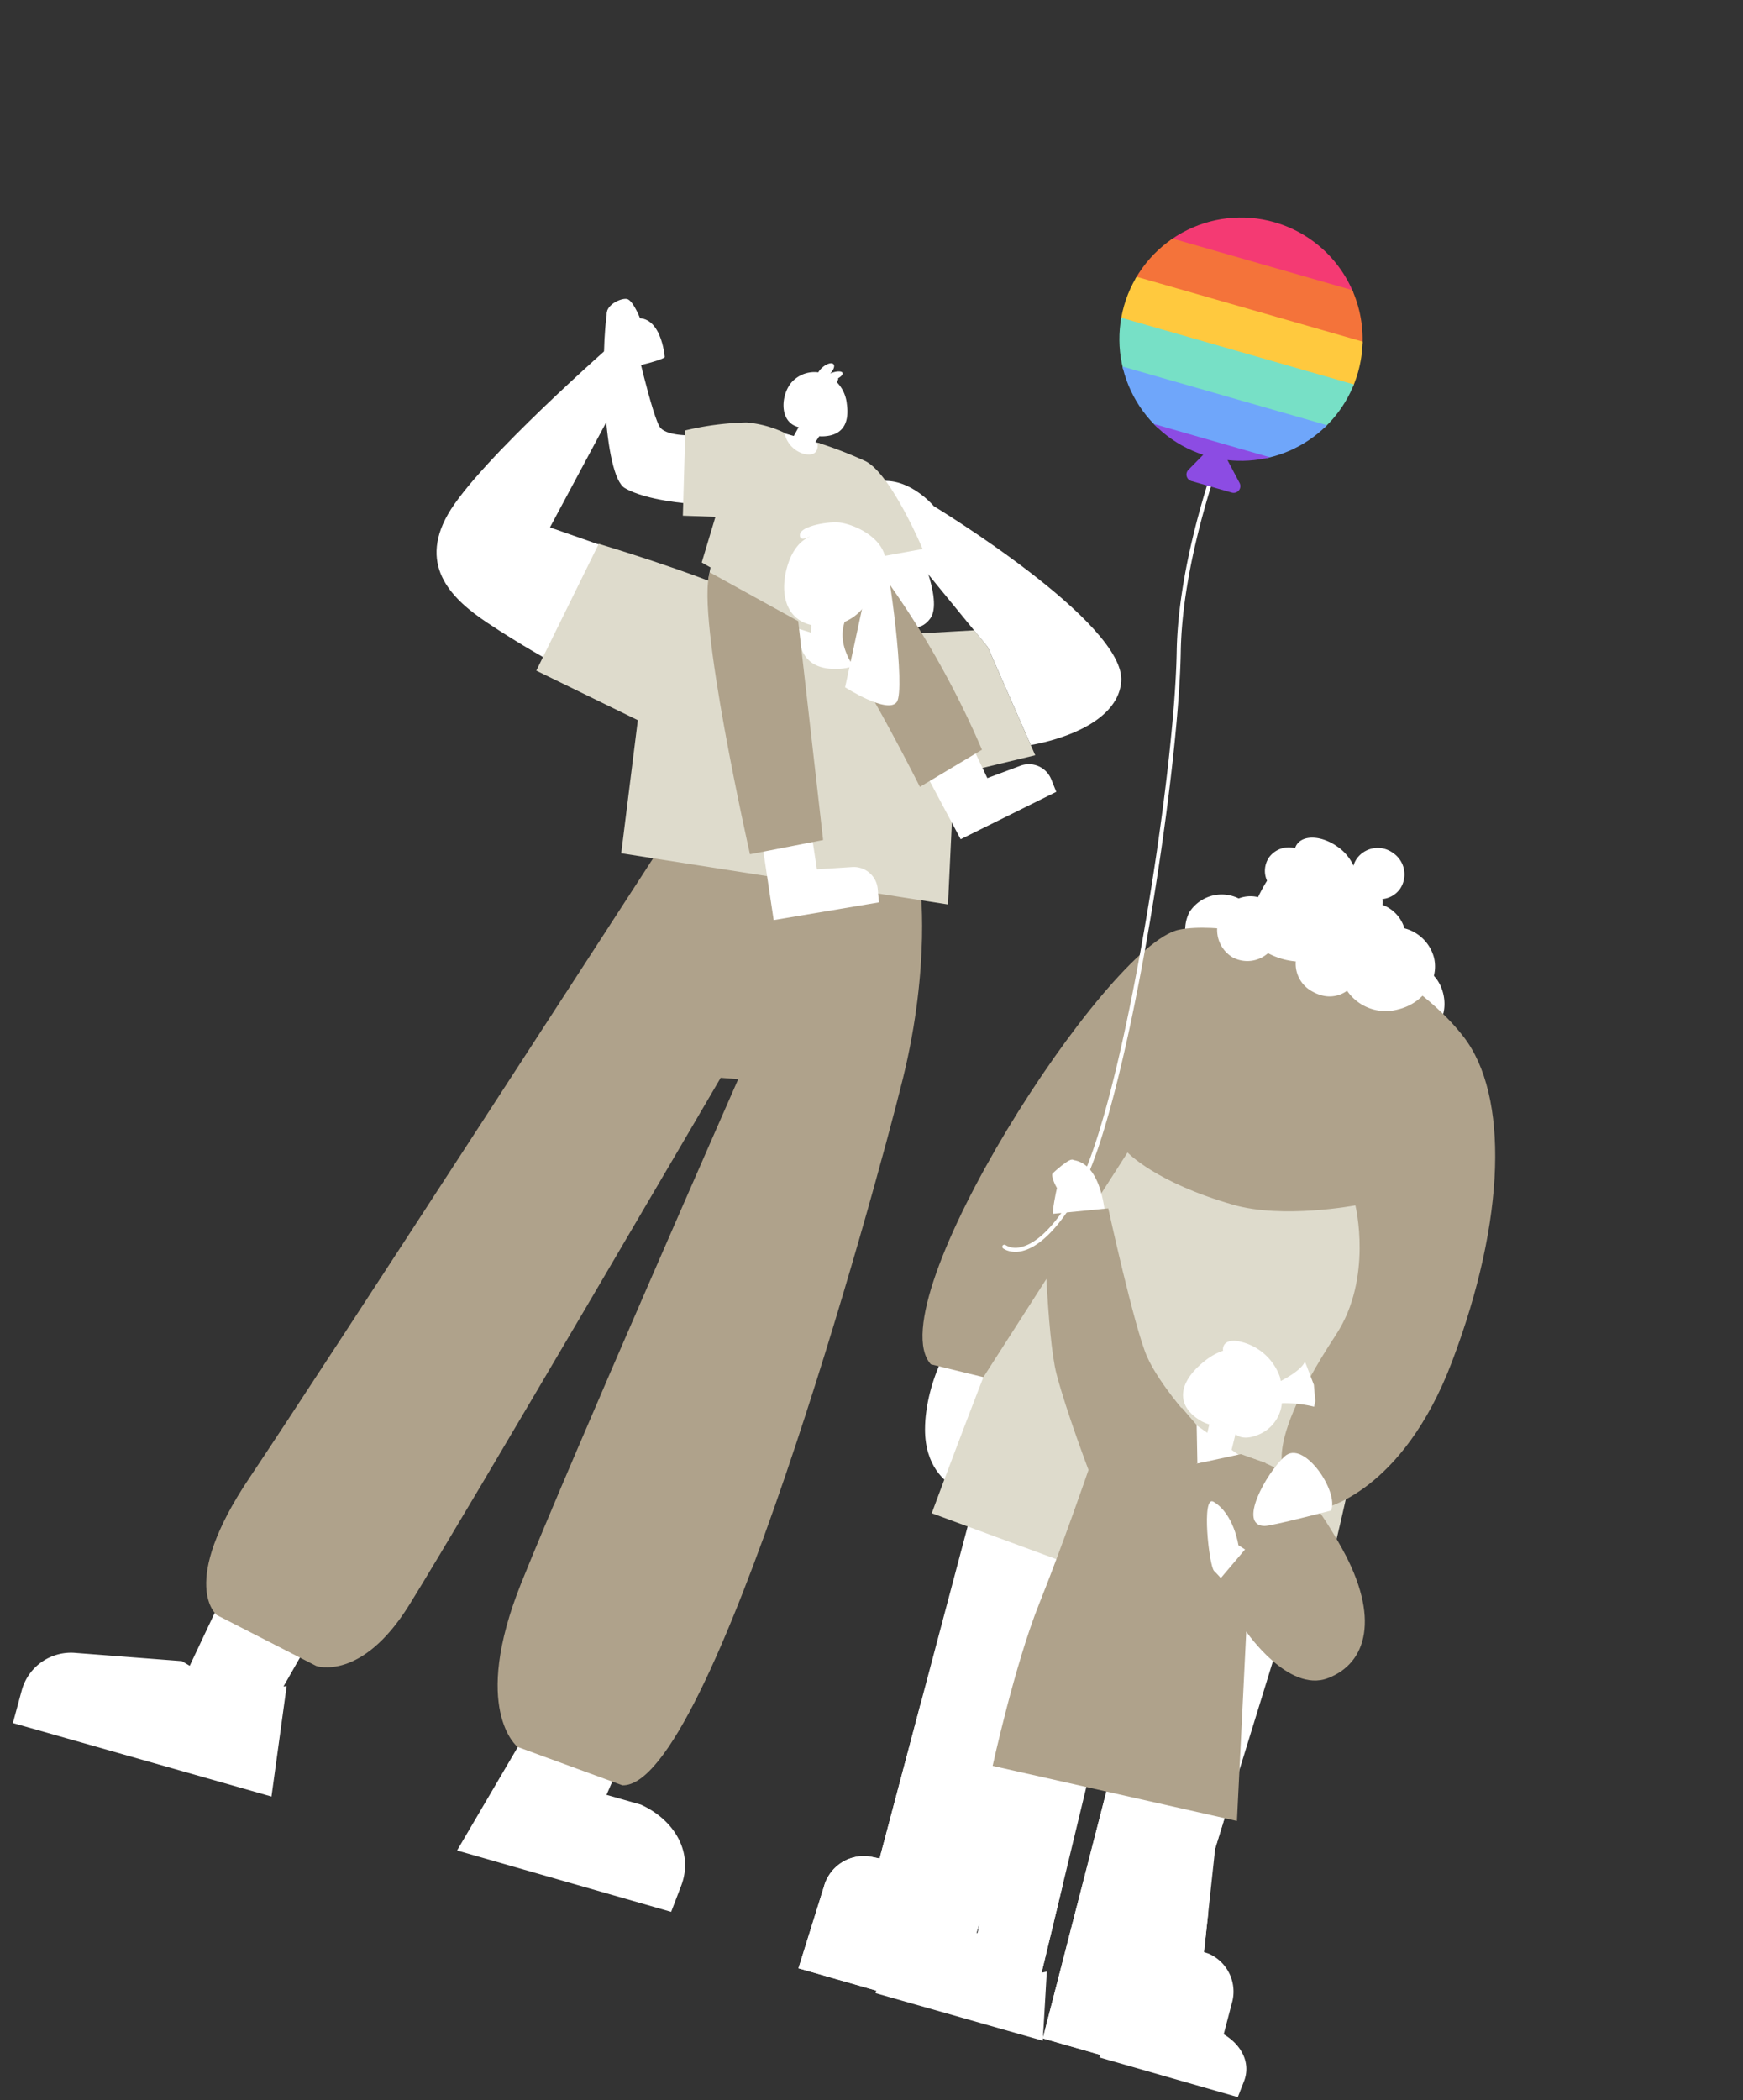 <svg xmlns="http://www.w3.org/2000/svg" xmlns:xlink="http://www.w3.org/1999/xlink" width="199.697" height="240.535" viewBox="0 0 199.697 240.535">
  <rect x="0" y="0" width="199.697" height="240.535" fill="#333333" stroke="none"/>
  <defs>
    <clipPath id="clip-path">
      <rect id="長方形_5927" data-name="長方形 5927" width="148.176" height="207.74" fill="none"/>
    </clipPath>
    <clipPath id="clip-path-2">
      <path id="合体_91" data-name="合体 91" d="M-14802.676-121.839a.769.769,0,0,1-.677-1.138l1.156-2.125a13.933,13.933,0,0,1-13.423-13.923,13.935,13.935,0,0,1,13.937-13.932,13.932,13.932,0,0,1,13.932,13.932,13.932,13.932,0,0,1-11.609,13.74l2.062,2.141a.772.772,0,0,1-.559,1.305Z" transform="translate(14894.024 152.957)" fill="#dedbcc" stroke="rgba(0,0,0,0)" stroke-miterlimit="10" stroke-width="1"/>
    </clipPath>
  </defs>
  <g id="v" transform="translate(57.261) rotate(16)" clip-path="url(#clip-path)">
    <path id="パス_5268" data-name="パス 5268" d="M54.509,45.8s9.081-4.144,7.966-9.829C61.175,29.335,36.3,22.565,36.3,22.565s-3.374-2.3-6.493-1.144l4.675,6.5,12.212,8.458Z" transform="translate(27.485 19.458)" fill="#fff"/>
    <path id="合体_63" data-name="合体 63" d="M.532,9.2H2.26l.264-1.164L2.5,8.024l.013.051c-2.5.1-3.086-3.44-1.984-5.08A3.5,3.5,0,0,1,2.947,1.421,2.259,2.259,0,0,1,3.239.763C3.6.2,4.1-.123,4.367.044,4.6.192,4.562.675,4.3,1.177c.06-.051.124-.1.192-.151C4.988.667,5.5.53,5.643.721c.1.146-.04.438-.333.728.063.036.066.158-.017.464a4.12,4.12,0,0,1,1.79,2.065c.809,1.787.713,3.448-1.313,4.239a4.459,4.459,0,0,1-.693.21l-.25.775h.767l1.761,3.081-4.7.2Z" transform="translate(43.883 29.515)" fill="#fff"/>
    <path id="パス_5270" data-name="パス 5270" d="M53.383,80.936c-1.188-1.411.417-4.761.433-7.455.027-4.294-3.047-5.775-3.274-5.684-2.582,1.011-3.889,8.427-2.407,13.612,1.163,4.068,3.873,5.131,4.988,5.4.088.021.884-5.131.26-5.873" transform="translate(43.819 62.523)" fill="#fff"/>
    <path id="合体_93" data-name="合体 93" d="M-14716.076-101.9l3.773-14.682.223.206.474-9.261,11.917.163-1.686,12.732,4.091-.007c4.244.63,7.357,3.655,7,7.676l-.278,3.173Zm-53-4.007a5.854,5.854,0,0,1,4.825-5.708l11.891-2.439,1.009.267,2.5-15.323,11.876.7-3.4,13.942.336-.158,1.819,12.65-30.8.074Z" transform="translate(14769.791 306.974)" fill="#fff" stroke="rgba(0,0,0,0)" stroke-miterlimit="10" stroke-width="1"/>
    <path id="パス_5275" data-name="パス 5275" d="M65.88,43.686s3.779,8.5,4.292,22.081,1.24,84.147-8.585,86.624l-12.754-.916s-6.378-2.6-4.769-18.16,7.987-62.321,7.987-62.321l-1.974.4s-14.321,56.1-17.654,67.868c-2.824,9.967-8.314,9.659-8.314,9.659l-12.556-2.461s-5.271-2.113-.748-16.129S35.916,48.689,35.916,48.689Z" transform="translate(8.275 40.29)" fill="#afa28b"/>
    <path id="パス_5278" data-name="パス 5278" d="M26.7,40.779l-9.419-.538,4.686-21.716-3.3-.917S7.31,35.174,5.634,42.011s3.395,9.31,7.753,10.705,8.708,2.378,8.708,2.378Z" transform="translate(4.894 16.239)" fill="#fff"/>
    <path id="パス_5279" data-name="パス 5279" d="M37.065,30.367s-6.265.807-10.071.807l.161,5.617,9.392.225Z" transform="translate(24.896 28.007)" fill="#fff"/>
    <path id="パス_5280" data-name="パス 5280" d="M26.459,34.7s-4.865,1.057-7.662.346-7.12-14.455-7.531-19.061l3.573,1.705s4.873,8.939,6,9.617,3.856-.24,3.856-.24Z" transform="translate(10.389 14.742)" fill="#fff"/>
    <path id="パス_5281" data-name="パス 5281" d="M34.95,24.147s5.027,5.586,4.118,8.077c-1.455,3.985-7.758-.409-7.758-.409l-1.092-5.461Z" transform="translate(27.868 22.27)" fill="#fff"/>
    <path id="パス_5282" data-name="パス 5282" d="M79.581,67.462,78.329,130.4l1.1.087a4.742,4.742,0,0,1,4.141,4.783l.227,9.779H65.573L63.522,70.1Z" transform="translate(58.584 62.218)" fill="#fff"/>
    <path id="パス_5283" data-name="パス 5283" d="M64.137,91.529,65,123.781H84.938L84.711,114a4.74,4.74,0,0,0-4.137-4.783l-2.812-.087.369-18.617Z" transform="translate(59.152 83.48)" fill="#fff"/>
    <path id="パス_5284" data-name="パス 5284" d="M53.652,67.462,54.9,130.4l-1.1.087a4.742,4.742,0,0,0-4.141,4.783l-.227,9.779H67.659L69.71,70.1Z" transform="translate(45.595 62.218)" fill="#fff"/>
    <path id="パス_5285" data-name="パス 5285" d="M54.533,90.516l.371,18.617-1.1.087A4.743,4.743,0,0,0,49.666,114l-.227,9.779H67.66l.867-32.252Z" transform="translate(45.596 83.48)" fill="#fff"/>
    <path id="パス_5286" data-name="パス 5286" d="M21.348,28.584l19.59.6,1.5,4.51-20.664-.6Z" transform="translate(19.689 26.362)" fill="#dedbcc"/>
    <path id="パス_5287" data-name="パス 5287" d="M42.891,38.61s-10.861.642-19.213-1.528l.067-5.457-3.623.905L17.7,23.065a33,33,0,0,1,6.5-2.81,12.526,12.526,0,0,1,4.5-.058,3.105,3.105,0,0,0,2.83,1.7c1.953-.119,1.094-1.665,1.094-1.665a47.245,47.245,0,0,1,5.9.527c3.277.654,9.056,7.868,9.056,7.868L41.757,31.5Z" transform="translate(16.32 18.464)" fill="#dedbcc"/>
    <path id="パス_5288" data-name="パス 5288" d="M65.828,59.317,28.223,64,25.851,48.823,13.106,46.574l2.874-15.93s11.516.129,17.249,1.071,7.812,2.8,7.812,2.8.819,3.939,5.467,2.261c3.762-1.361,1.859-4.387,1.859-4.387l11.691-4.083,2.03,1.419,8.637,10.409L62.41,44.84Z" transform="translate(12.087 26.107)" fill="#dedbcc"/>
    <path id="パス_5289" data-name="パス 5289" d="M32.726,29.336l1.348,4.842H28.853l-1-4.552Z" transform="translate(25.688 27.055)" fill="#fff"/>
    <path id="合体_64" data-name="合体 64" d="M0,16.839l5.341-2.15,1.929,4.2,3.81-1.363a2.759,2.759,0,0,1,3.509,1.609l.553,1.435L4.11,25.845ZM15.431,4.084,20.1,0l3.06,3.465,3.253-2.406a2.761,2.761,0,0,1,3.827.527L31.187,2.8l-9.036,8.237Z" transform="translate(55.1 66.803)" fill="#fff"/>
    <path id="パス_5291" data-name="パス 5291" d="M33.472,26.956a103.25,103.25,0,0,1,15.659,15.5L43.468,48.5s-7.053-7.631-11.17-11.2c-5.851-5.067,1.175-10.349,1.175-10.349" transform="translate(27.641 24.861)" fill="#afa28b"/>
    <path id="パス_5292" data-name="パス 5292" d="M73.79,81.161l8.264,47.663-7.428.871L64.01,84.281Z" transform="translate(59.034 74.852)" fill="#fff"/>
    <path id="パス_5293" data-name="パス 5293" d="M57.238,83.03l4.219,44.339,7.866.01L67.43,83.105Z" transform="translate(52.789 76.576)" fill="#fff"/>
    <path id="パス_5294" data-name="パス 5294" d="M58.416,55.055a73.724,73.724,0,0,0-6.363,21.958C50.784,88.706,49.6,104.394,49.6,104.394l45.74,3.391s.062-42.561-7.449-55.131Z" transform="translate(45.746 48.561)" fill="#dedbcc"/>
    <path id="合体_62" data-name="合体 62" d="M25.917,6.722C25,4.9,25.33,2.868,26.664,2.191s3.167.258,4.092,2.085.588,3.855-.747,4.531a2.072,2.072,0,0,1-.941.219A3.842,3.842,0,0,1,25.917,6.722ZM3.558,8.264A4.4,4.4,0,0,1,.113,3.106,4.395,4.395,0,0,1,5.565.147,4.4,4.4,0,0,1,9.009,5.3a4.266,4.266,0,0,1-4.25,3.106A5,5,0,0,1,3.558,8.264Z" transform="translate(104.633 75.542)" fill="#fff" stroke="rgba(0,0,0,0)" stroke-miterlimit="10" stroke-width="1"/>
    <path id="パス_5299" data-name="パス 5299" d="M34.747,59.092s-13.64-24.834-13.3-29.757L32.7,31.907l9.65,23.309Z" transform="translate(19.776 27.055)" fill="#afa28b"/>
    <path id="パス_5300" data-name="パス 5300" d="M73.9,41.218s-8.206.329-12.053,2.345c-7.576,3.975-21.556,50.746-13.606,55.682L54.431,99,63.214,69.71s3.994,2.422,13.308,2.422c5.924,0,13.452-3.791,13.452-3.791s4.256,7.441,1.947,14.855c-5.23,16.789-.429,17.389-.429,17.389l4.489,2.141s8.222-4.177,9.567-20.2c1.463-17.431-2.164-31.172-8.987-36.169-6.282-4.6-14.953-5.865-14.953-5.865Z" transform="translate(42.307 37.345)" fill="#afa28b"/>
    <path id="パス_5301" data-name="パス 5301" d="M58.105,73.513c-3.86.352-6.422-10.426-6.422-10.426s-.909-5.842.673-6.057c2.976-.406,5.425,3.643,7.209,11.414.536,2.343,2.4,4.717-1.459,5.069" transform="translate(47.426 52.571)" fill="#fff"/>
    <path id="パス_5302" data-name="パス 5302" d="M67.219,69.485l.129,3.637-3.145.042-.192-3.871Z" transform="translate(59.035 63.907)" fill="#fff"/>
    <path id="パス_5303" data-name="パス 5303" d="M63.471,70.094l6.147,2.124a5.046,5.046,0,0,1-5.007,2.8c-3.629-.315-1.14-4.921-1.14-4.921" transform="translate(57.769 64.646)" fill="#fff"/>
    <path id="パス_5304" data-name="パス 5304" d="M75.824,84.533l-1.365-4.281s-5.194-3.162-7.512-5.971-8.931-15.071-8.931-15.071l-6.9,2.735s4.169,13.321,6.432,17.137S64.1,88.631,64.1,88.631,63.644,97.585,62.885,105s0,19.242,0,19.242l28.644-1.651-4.954-21.145s6.566,5.446,10.442,2.564,3.848-8.373-2.5-14.717c-7.566-7.566-10.776-7.072-14.092-7.072Z" transform="translate(47.142 54.608)" fill="#afa28b"/>
    <path id="パス_5305" data-name="パス 5305" d="M68.514,71.107l3.039.2-5.3,5.575a.385.385,0,0,1-.623-.092l-1.651-3.252Z" transform="translate(59.008 65.58)" fill="#afa28b"/>
    <path id="合体_61" data-name="合体 61" d="M12.575,17.977a3.587,3.587,0,0,1-2.793-2.792,8.29,8.29,0,0,1-3.319-.03,3.564,3.564,0,0,1-3.805,1.565,3.662,3.662,0,0,1-2.54-4.51A3.736,3.736,0,0,1,3.6,9.3c.076-.483.178-.974.3-1.464.054-.218.11-.427.169-.626a2.746,2.746,0,0,1-.513-2.64,2.805,2.805,0,0,1,2.572-1.83,1.612,1.612,0,0,1,.086-.482C6.653.981,8.669.516,10.714,1.224a5.279,5.279,0,0,1,2.4,1.6,2.792,2.792,0,0,1,.152-.909,2.959,2.959,0,0,1,3.8-1.744,2.96,2.96,0,0,1,1.912,3.72,2.829,2.829,0,0,1-1.625,1.694,2.061,2.061,0,0,1,.188.64A4.1,4.1,0,0,1,20.7,8.108a4.712,4.712,0,0,1,4.2,2.323c1.291,2.316.23,5.374-2.37,6.825a5.359,5.359,0,0,1-6.173-.463A3.4,3.4,0,0,1,13.577,18.1,4.186,4.186,0,0,1,12.575,17.977Z" transform="translate(108.234 65.525)" fill="#fff"/>
    <path id="パス_5306" data-name="パス 5306" d="M64.664,70.865,62.453,69.41l-.571,7.241a.387.387,0,0,0,.573.367l3.5-1.953Z" transform="translate(57.071 64.015)" fill="#afa28b"/>
    <path id="パス_5317" data-name="パス 5317" d="M69.737,70.851C68.2,73.329,66.7,80,69.718,79.153c.8-.223,6.828-3.791,6.828-3.791.3-2.355-5.277-6.989-6.809-4.512" transform="translate(62.69 64.69)" fill="#fff"/>
    <path id="パス_5318" data-name="パス 5318" d="M62.208,39.439a1.916,1.916,0,0,1,2.7-.473,2.022,2.022,0,0,1,.085,2.8,1.916,1.916,0,0,1-2.7.473,2.02,2.02,0,0,1-.085-2.8" transform="translate(56.896 35.595)" fill="#fff"/>
    <path id="パス_5319" data-name="パス 5319" d="M71.273,114.277l7.428-.871L76.008,97.878l-8.362.882Z" transform="translate(62.388 90.27)" fill="#fff"/>
    <path id="パス_5320" data-name="パス 5320" d="M60.088,112.985l7.866.008-.613-14.365H58.721Z" transform="translate(54.157 90.961)" fill="#fff"/>
    <path id="パス_5321" data-name="パス 5321" d="M80.3,106l-2.053,0,1.069-1.373A.906.906,0,0,0,78.6,103.2l-2.124-.256a.98.98,0,0,0-1.163,1.05l.4,2.376-1.663.325-4.833-2.1-1.078,8.047h16.5l.181-1.94c.229-2.46-1.782-4.308-4.527-4.694" transform="translate(62.846 94.931)" fill="#fff"/>
    <path id="パス_5322" data-name="パス 5322" d="M72.46,105.118l-2.812,1.5-3.722-.93.371-1.947a1.014,1.014,0,0,0-1.349-1.05l-2.082.575a.9.9,0,0,0-.563,1.411l.867,1.157-5.807,1.126a3.643,3.643,0,0,0-3.122,3.493l.037,2.449,19.92-.044Z" transform="translate(50.025 94.667)" fill="#fff"/>
    <path id="パス_5323" data-name="パス 5323" d="M68.976,65.138s-3.126-.969-5.584,2.518-1.521,5.976,1.657,6.709a5.616,5.616,0,0,0,5.3-1.915l1.105-4.89Z" transform="translate(57.178 59.961)" fill="#fff"/>
    <path id="パス_5324" data-name="パス 5324" d="M75.461,69.524l-.044-.655-.673-1.747-1.72-2.278c-.092.953-1.4,2.3-2.047,2.906-.077-.142-.142-.288-.225-.425a6.3,6.3,0,0,0-6.109-2.562c-1.53.421-.971,1.494-.971,1.494a3.478,3.478,0,0,1,3.562.69c-1.882,1.205.978,4.535.978,4.535a1.367,1.367,0,0,0-.788,1.82l.165,1.672s.98.754,2.689-.665A4.333,4.333,0,0,0,71.8,70.153a14.531,14.531,0,0,1,3.662-.629" transform="translate(58.631 59.628)" fill="#fff"/>
    <path id="パス_5325" data-name="パス 5325" d="M65.52,68.476a1.483,1.483,0,0,1,2.111.031,1.54,1.54,0,0,1-.311,2.122,1.486,1.486,0,0,1-2.113-.031,1.542,1.542,0,0,1,.313-2.122" transform="translate(59.864 62.763)" fill="#fff"/>
    <path id="パス_5326" data-name="パス 5326" d="M25.774,30.167c0-3.06,1.472-5.046,4.775-5.046a5.235,5.235,0,0,1,5.246,5.305c0,3.06-2.77,5.263-5.6,5.384-2.991.125-4.421-2.584-4.421-5.644" transform="translate(23.771 23.168)" fill="#fff"/>
    <path id="パス_5327" data-name="パス 5327" d="M34.963,30.1s-2.635-.5-2.268-2.566c0,0-.811,1.23-2.159-1.071,0,0-2.311,1.215-3.447.421,0,0-.961,1-1.115.044s2.862-2.447,4.241-2.584c1.765-.173,4.373.365,5.561,1.928,1.009,1.326,6.77,14.412,6.153,16.067s-6.153,0-6.153,0Z" transform="translate(23.951 22.421)" fill="#fff"/>
    <path id="パス_5328" data-name="パス 5328" d="M30.563,27.665A1.59,1.59,0,0,1,32.7,26.9a1.678,1.678,0,0,1,.461,2.276,1.59,1.59,0,0,1-2.139.765,1.678,1.678,0,0,1-.461-2.276" transform="translate(27.959 24.645)" fill="#fff"/>
    <path id="パス_5335" data-name="パス 5335" d="M50.809,109.678a1.979,1.979,0,0,1-.682-.106.236.236,0,1,1,.177-.438,2.177,2.177,0,0,0,1.713-.252c1.257-.665,3.031-2.649,4.348-8.314,1.076-4.627.84-15.419-.65-29.6-1.34-12.781-3.425-25.568-5.309-32.579-2.983-11.1-1.609-25.055-1.6-25.193a.239.239,0,0,1,.258-.211.235.235,0,0,1,.211.258c-.013.14-1.378,14.013,1.582,25.026,3.839,14.282,8.4,51.928,5.963,62.412-1.363,5.863-3.26,7.931-4.612,8.637a3.024,3.024,0,0,1-1.4.365" transform="translate(44.714 11.971)" fill="#fff"/>
    <path id="パス_5336" data-name="パス 5336" d="M55.07,58.495,52.8,57.024c-.438-.254-1.851,2.132-1.851,2.132-.177.342,1.3,2.276,2.722,2.474s1.757-2.928,1.4-3.135" transform="translate(46.977 52.574)" fill="#fff"/>
    <g id="マスクグループ_252" data-name="マスクグループ 252" clip-path="url(#clip-path-2)">
      <rect id="長方形_5953" data-name="長方形 5953" width="93.732" height="5.609" transform="translate(53.883 -0.317)" fill="#f43a73"/>
      <rect id="長方形_5954" data-name="長方形 5954" width="93.732" height="5.609" transform="translate(53.883 5.018)" fill="#f4733a"/>
      <rect id="長方形_5955" data-name="長方形 5955" width="93.732" height="5.258" transform="translate(53.883 10.361)" fill="#ffc93e"/>
      <rect id="長方形_5956" data-name="長方形 5956" width="93.732" height="5.609" transform="translate(53.883 15.354)" fill="#77e0c6"/>
      <rect id="長方形_5957" data-name="長方形 5957" width="93.732" height="5.609" transform="translate(53.883 20.688)" fill="#6fa6fa"/>
      <rect id="長方形_5958" data-name="長方形 5958" width="93.732" height="5.609" transform="translate(53.883 26.022)" fill="#8c4ce3"/>
    </g>
    <path id="パス_5338" data-name="パス 5338" d="M69.88,78.287s-1.471-3.3-4.1-3.993c-1.624-.427,1.538,7.212,2.224,7.589.552.3.975.586.975.586l1.765-3.918Z" transform="translate(60.246 68.503)" fill="#fff"/>
    <path id="パス_5340" data-name="パス 5340" d="M13.661,16.317l-1.786,2.357c-.177.475,1.246,3.193,1.786,3.414s4.567-2.126,4.848-2.637c0,0-1.861-5.006-4.848-3.133" transform="translate(10.938 14.662)" fill="#fff"/>
    <path id="パス_5341" data-name="パス 5341" d="M15.155,16.8s-1.369-1.8-2.078-1.761c-.729.037-2.361,1.492-1.638,2.526s3.81,1.638,4.046,1.276a3.008,3.008,0,0,0-.331-2.041" transform="translate(10.384 13.865)" fill="#fff"/>
  </g>
</svg>
